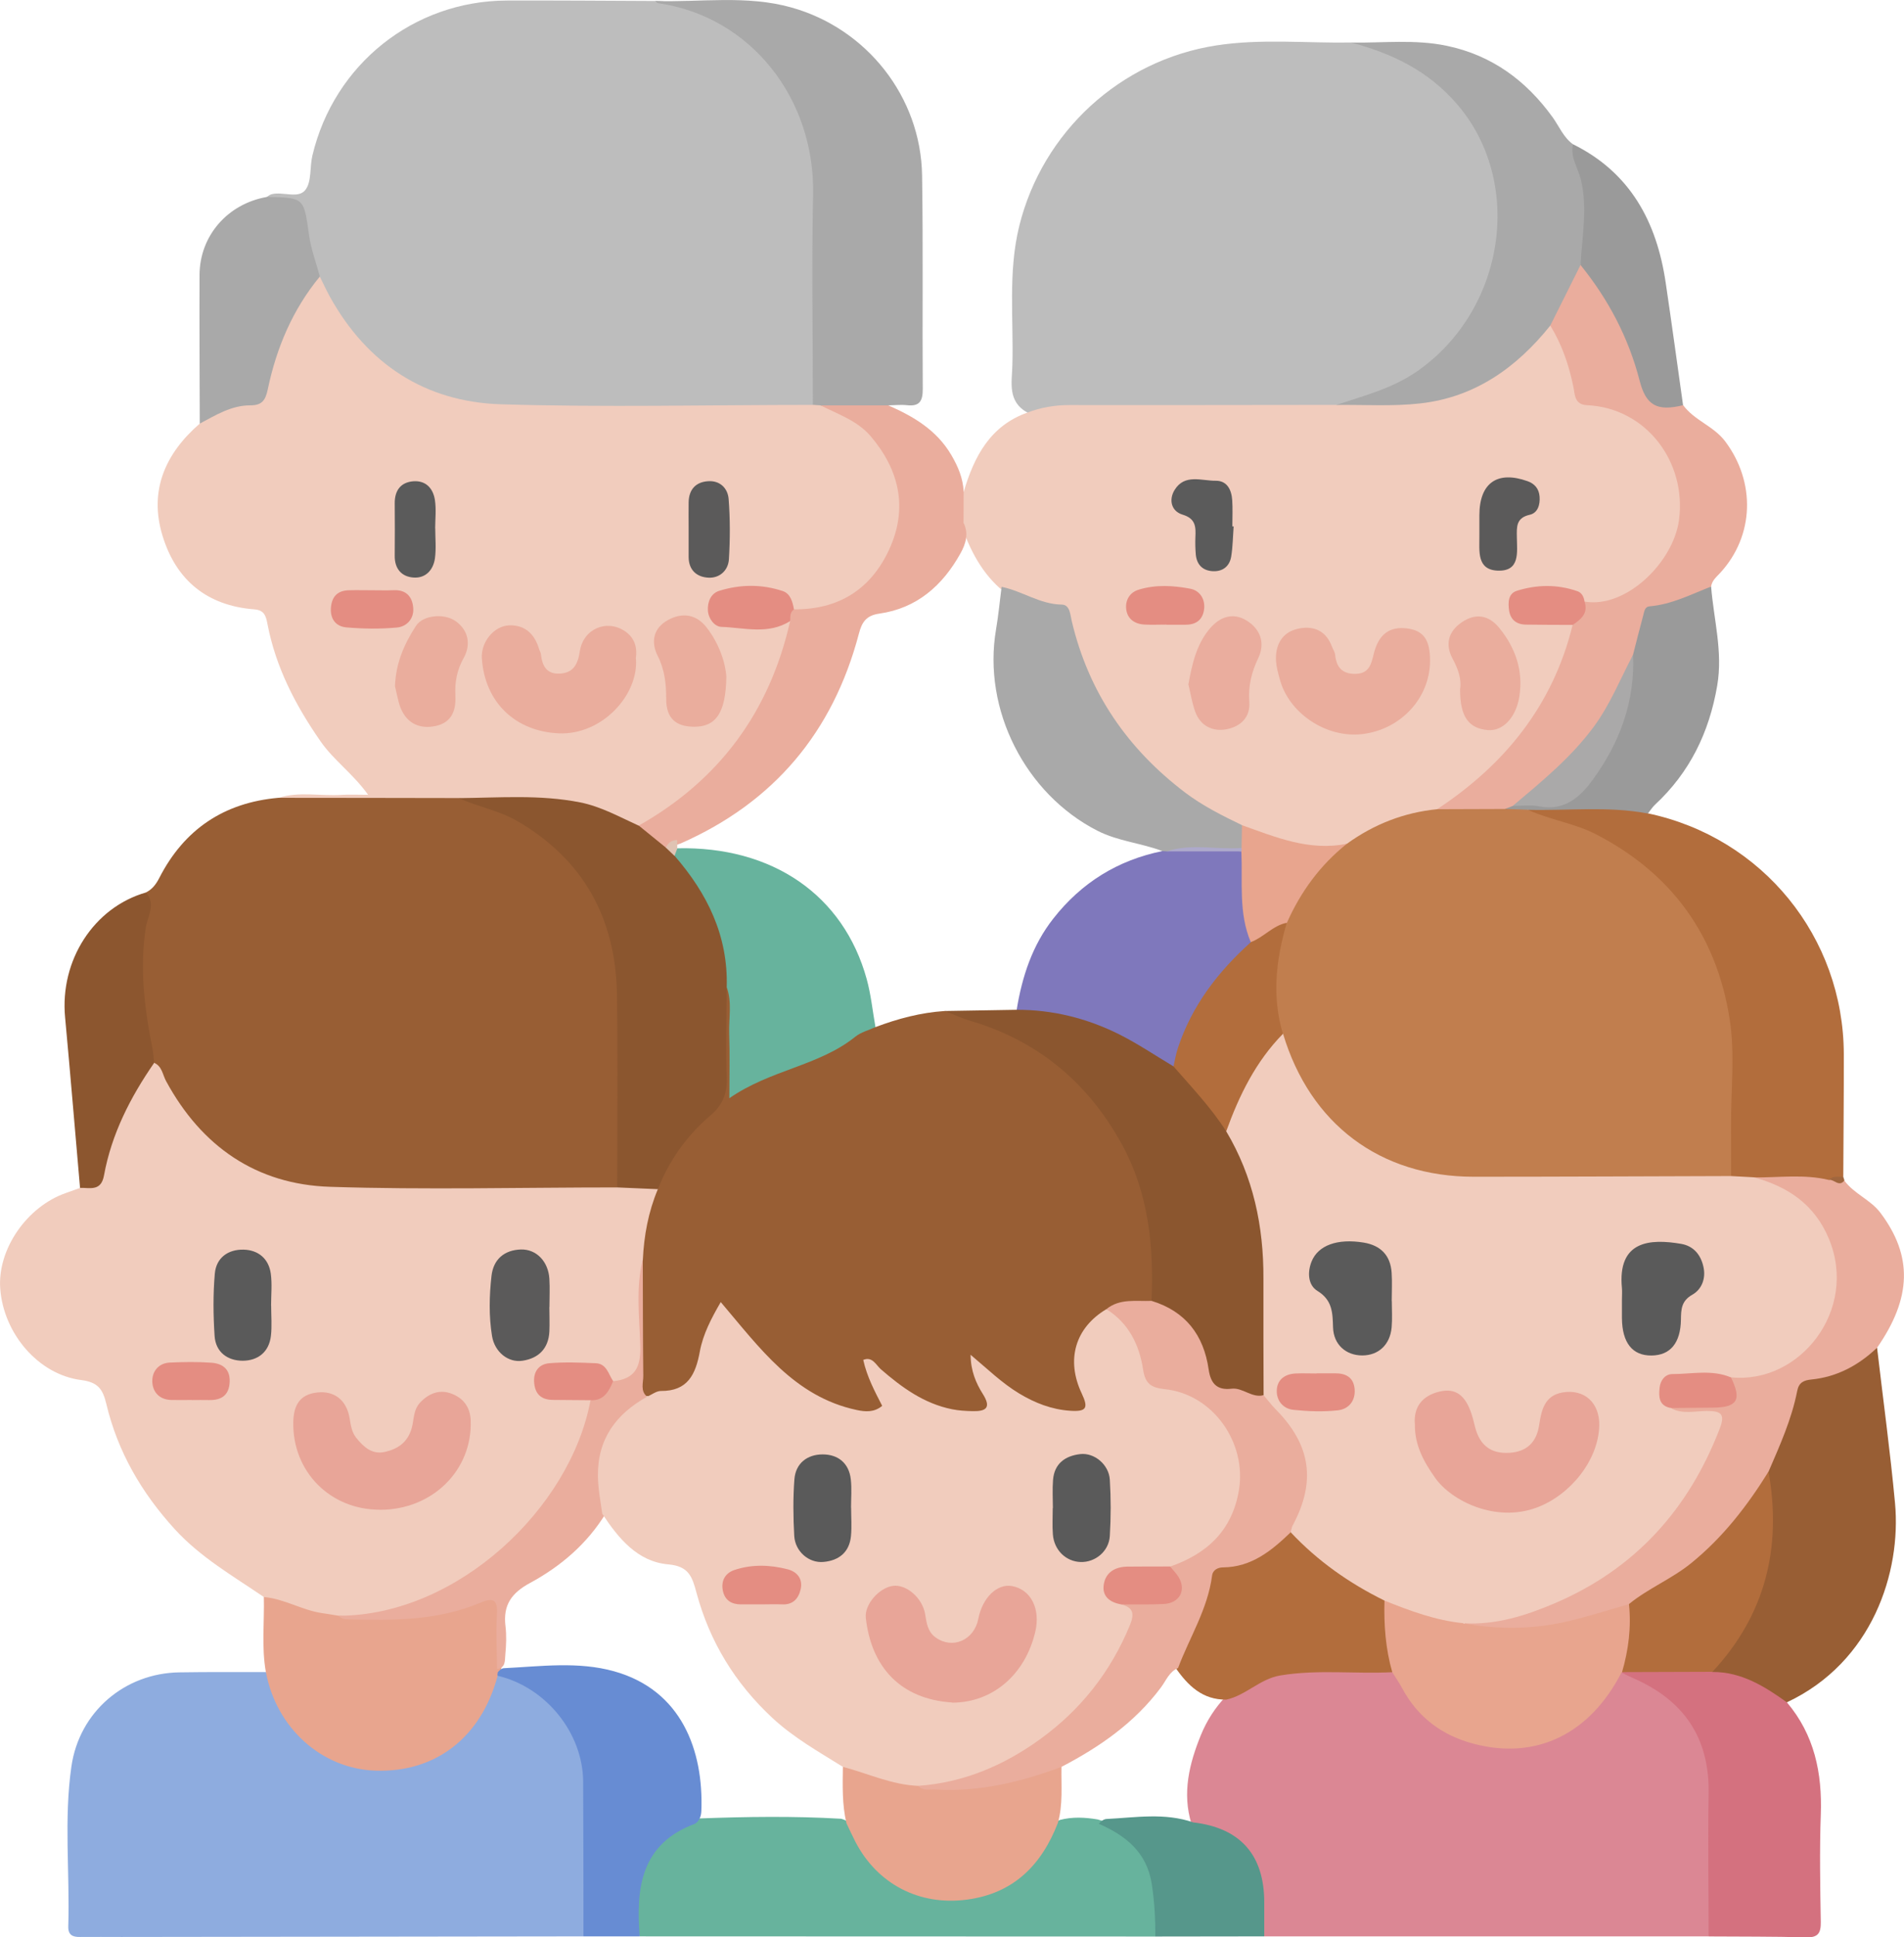 <svg width="118" height="120" viewBox="0 0 118 120" fill="none" xmlns="http://www.w3.org/2000/svg">
<g clip-path="url(#clip0_1628_9999)">
<path d="M17.25 49.424C18.535 49.011 19.858 49.321 21.163 49.237C21.654 49.204 22.145 49.232 22.813 49.232C21.878 47.922 20.681 47.096 19.868 45.923C18.32 43.698 17.091 41.341 16.577 38.656C16.479 38.135 16.371 37.792 15.759 37.745C12.846 37.52 10.915 35.948 10.074 33.192C9.218 30.395 10.238 28.094 12.383 26.236C12.991 25.212 14.057 25.006 15.076 24.841C15.857 24.715 16.226 24.386 16.371 23.621C16.754 21.602 17.722 19.814 18.713 18.044C18.975 17.575 19.199 16.913 19.994 17.129C20.363 17.387 20.532 17.786 20.742 18.162C23.159 22.433 26.852 24.64 31.705 24.71C37.651 24.799 43.598 24.729 49.54 24.733C49.773 24.733 50.007 24.733 50.236 24.766C50.433 24.78 50.629 24.794 50.816 24.851C53.537 25.724 55.346 27.437 55.93 30.338C56.622 33.77 53.883 37.623 50.423 38.022C49.998 38.074 49.572 38.079 49.18 37.858C48.16 36.229 46.594 36.628 45.117 36.783C44.673 36.83 44.322 37.154 44.322 37.652C44.322 38.229 44.739 38.473 45.229 38.529C46.464 38.666 47.693 38.6 48.918 38.384C49.343 38.802 49.091 39.276 48.969 39.698C47.614 44.519 44.818 48.26 40.587 50.917C40.222 51.147 39.844 51.344 39.395 51.321C39.278 51.307 39.152 51.307 39.054 51.255C35.646 49.354 31.929 49.847 28.273 49.852C25.137 49.884 22.004 49.87 18.867 49.861C18.302 49.861 17.689 49.946 17.25 49.424Z" fill="#F1CCBD"/>
<path d="M59.726 30.46C60.371 28.282 61.362 26.376 63.676 25.555C64.27 24.672 65.215 24.728 66.089 24.714C69.114 24.667 72.138 24.695 75.163 24.695C77.608 24.695 80.048 24.677 82.493 24.705C84.424 24.78 86.359 24.883 88.281 24.592C90.955 24.189 93.147 22.879 94.966 20.903C95.274 20.565 95.517 20.133 96.027 20.048C96.841 20.227 96.981 20.983 97.107 21.574C97.537 23.616 98.453 24.855 100.693 25.433C103.072 26.047 104.643 29.061 104.447 31.464C104.204 34.403 102.413 36.741 99.847 37.459C99.276 37.618 98.701 37.675 98.14 37.402C97.126 36.398 95.873 36.651 94.657 36.764C94.246 36.802 93.937 37.069 93.951 37.539C93.97 38.064 94.335 38.252 94.793 38.318C95.662 38.444 96.565 38.182 97.415 38.543C97.794 38.867 97.64 39.261 97.532 39.623C96.102 44.312 93.283 47.894 89.066 50.367C87.042 50.677 85.2 51.466 83.466 52.536C81.137 53.099 79.048 52.222 76.939 51.443C71.371 48.894 67.748 44.683 66.154 38.731C66.005 38.172 65.78 37.675 65.121 37.632C63.952 37.557 63.003 36.919 61.984 36.454C60.68 35.295 59.983 33.769 59.446 32.154C59.371 31.563 59.226 30.957 59.726 30.465V30.46Z" fill="#F1CCBD"/>
<path d="M16.353 98.924C14.441 97.619 12.431 96.473 10.832 94.722C8.77 92.465 7.293 89.92 6.587 86.954C6.372 86.048 6.068 85.616 5.035 85.484C2.375 85.146 0.22 82.602 0.014 79.823C-0.164 77.392 1.655 74.744 4.081 73.899C4.371 73.796 4.665 73.693 4.955 73.585C5.83 73.242 6.222 72.585 6.409 71.67C6.779 69.853 7.615 68.224 8.644 66.694C8.915 66.285 9.144 65.788 9.766 65.802C10.332 66.027 10.514 66.567 10.776 67.037C13.066 71.088 16.573 73.148 21.163 73.223C26.867 73.313 32.575 73.219 38.283 73.261C39.101 73.261 39.938 73.097 40.723 73.468C41.074 73.796 40.92 74.19 40.807 74.543C40.433 75.725 40.27 76.946 40.115 78.171C39.807 80.016 40.036 81.875 39.98 83.724C39.933 85.226 39.723 85.494 38.222 85.766C37.189 84.968 36.067 84.485 34.716 84.733C34.174 84.832 33.543 84.855 33.561 85.597C33.58 86.348 34.216 86.339 34.763 86.381C35.375 86.428 36.006 86.287 36.586 86.611C36.988 87.024 36.815 87.489 36.665 87.925C34.351 94.666 29.709 98.792 22.795 100.341C22.192 100.477 21.561 100.388 20.939 100.412C19.326 100.186 17.751 99.834 16.353 98.933V98.924Z" fill="#F1CCBD"/>
<path d="M50.378 25.081C43.936 25.081 37.489 25.24 31.052 25.043C26.363 24.898 22.768 22.56 20.449 18.387C20.224 17.979 20.028 17.551 19.822 17.134C19.004 16.434 18.957 15.425 18.822 14.481C18.598 12.871 18.63 12.867 17.017 12.491C16.826 12.444 16.653 12.364 16.531 12.2C16.629 12.144 16.723 12.055 16.83 12.031C17.536 11.848 18.49 12.336 18.93 11.759C19.322 11.242 19.191 10.346 19.36 9.637C20.701 3.981 25.629 0.052 31.416 0.033C34.478 0.024 37.54 0.047 40.607 0.061C46.554 0.216 50.77 6.009 50.738 11.585C50.714 15.566 50.738 19.546 50.728 23.527C50.728 24.067 50.794 24.63 50.378 25.081Z" fill="#BDBDBD"/>
<path d="M38.249 73.552C32.317 73.552 26.38 73.707 20.456 73.514C15.894 73.369 12.491 71.022 10.293 66.966C10.078 66.572 10.046 66.046 9.555 65.835C8.535 64.384 8.722 62.657 8.54 61.033C8.325 59.103 8.61 57.179 9.04 55.282C9.433 55.09 9.667 54.78 9.873 54.381C11.415 51.367 13.888 49.715 17.25 49.419C20.98 49.419 24.706 49.429 28.437 49.434C29.783 49.724 31.148 49.894 32.382 50.635C36.342 53.015 38.385 56.559 38.567 61.122C38.717 64.821 38.605 68.529 38.595 72.233C38.595 72.698 38.619 73.181 38.249 73.552Z" fill="#985E34"/>
<path d="M82.807 25.081C77.3 25.085 71.788 25.099 66.281 25.09C65.374 25.09 64.514 25.236 63.677 25.555C62.424 24.874 62.714 23.682 62.742 22.607C62.821 19.739 62.466 16.852 63.167 14.003C64.607 8.173 69.436 3.727 75.392 2.812C78.169 2.385 80.96 2.68 83.746 2.634C90.632 2.873 95.985 11.693 91.563 19.321C89.627 22.659 86.794 24.804 82.807 25.081Z" fill="#BDBDBD"/>
<path d="M36.165 119.944C26.619 119.958 17.073 119.967 7.527 119.981C6.671 119.981 5.82 119.972 4.965 119.981C4.507 119.991 4.217 119.859 4.231 119.334C4.334 116.024 3.95 112.701 4.427 109.41C4.918 106.031 7.728 103.637 11.122 103.59C12.908 103.561 14.693 103.575 16.479 103.571C16.937 103.791 16.923 104.27 17.059 104.655C18.059 107.425 20.621 109.293 23.524 109.349C26.418 109.406 28.98 107.711 30.107 105.021C30.312 104.533 30.382 103.951 30.92 103.655C32.196 103.585 33.131 104.336 34.001 105.087C35.572 106.453 36.427 108.237 36.483 110.321C36.558 113.086 36.507 115.855 36.497 118.625C36.497 119.09 36.521 119.568 36.156 119.944H36.165Z" fill="#8EACDF"/>
<path d="M105.886 119.944C96.709 119.944 87.532 119.944 78.356 119.944C77.888 119.422 78.033 118.775 78.028 118.174C78 115.245 77.168 114.118 74.349 113.25C74.162 113.193 73.989 113.123 73.844 112.987C73.251 111.067 73.704 109.246 74.424 107.476C74.788 106.584 75.312 105.763 75.99 105.063C77.897 103.636 80.029 103.04 82.404 103.209C83.633 103.298 84.872 103.134 86.097 103.298C86.7 103.444 86.915 103.97 87.196 104.434C89.963 109.049 96.508 109.175 99.481 104.683C99.785 104.223 99.916 103.552 100.641 103.481C103.843 104.256 106.134 106.983 106.218 110.236C106.288 113.071 106.241 115.907 106.232 118.742C106.232 119.169 106.227 119.606 105.891 119.939L105.886 119.944Z" fill="#DB8794"/>
<path d="M50.377 25.081C50.377 20.753 50.293 16.42 50.391 12.092C50.526 6.079 46.497 1.009 40.784 0.197C40.718 0.188 40.662 0.108 40.602 0.061C43.42 0.15 46.263 -0.319 49.054 0.465C53.71 1.77 57.067 5.99 57.146 10.862C57.216 15.27 57.156 19.683 57.188 24.09C57.193 24.837 56.992 25.189 56.206 25.099C55.823 25.057 55.431 25.104 55.042 25.109C54.182 25.733 53.215 25.494 52.284 25.409C51.803 25.367 51.307 25.268 50.835 25.109C50.681 25.099 50.526 25.09 50.372 25.076L50.377 25.081Z" fill="#A9A9A9"/>
<path d="M71.602 119.953C60.948 119.953 50.298 119.948 39.644 119.943C38.288 117.061 40.018 113.635 43.323 112.639C46.259 112.531 49.19 112.485 52.126 112.658C52.767 112.818 53.019 113.362 53.29 113.879C54.51 116.188 56.446 117.446 59.012 117.437C61.677 117.427 63.636 116.066 64.889 113.7C65.09 113.32 65.244 112.912 65.683 112.733C66.459 112.527 67.24 112.569 68.025 112.7C71.345 113.616 72.041 116.385 71.896 119.333C71.882 119.568 71.775 119.774 71.606 119.948L71.602 119.953Z" fill="#67B39D"/>
<path d="M102.129 50.382C109.226 51.874 114.251 58.042 114.27 65.299C114.275 67.83 114.247 70.36 114.237 72.89C113.933 73.2 113.545 73.27 113.143 73.303C111.666 73.256 110.189 73.195 108.711 73.237C108.235 73.261 107.762 73.261 107.328 73.021C106.865 72.594 106.954 72.021 106.949 71.486C106.935 69.379 106.944 67.271 106.944 65.163C106.944 58.554 102.615 52.832 96.267 51.029C95.785 50.893 95.271 50.832 94.85 50.522C94.617 50.349 94.593 50.152 94.864 49.973C96.963 49.701 99.067 49.739 101.171 49.832C101.564 49.851 101.919 50.011 102.139 50.372L102.129 50.382Z" fill="#B26D3C"/>
<path d="M116.331 83.48C116.705 86.691 117.145 89.897 117.444 93.112C117.837 97.374 116.046 102.956 110.745 105.444C110.459 105.561 110.212 105.434 109.992 105.284C108.935 104.552 107.781 104.078 106.518 103.852C106.327 103.819 106.163 103.721 106.051 103.547C106.014 103.251 106.154 103.012 106.331 102.805C109.272 99.449 109.941 95.501 109.323 91.216C109.875 89.437 110.703 87.756 111.161 85.939C111.278 85.48 111.675 85.254 112.114 85.179C113.479 84.949 114.718 84.451 115.784 83.55C115.934 83.424 116.135 83.386 116.331 83.475V83.48Z" fill="#985E34"/>
<path d="M98.201 37.262C100.744 37.712 103.694 34.854 104.054 32.225C104.545 28.601 102.007 25.264 98.356 25.099C97.561 25.062 97.608 24.424 97.505 23.935C97.229 22.598 96.794 21.33 96.079 20.166C96.313 18.701 96.846 17.387 97.954 16.35C98.767 16.688 99.122 17.462 99.576 18.129C100.613 19.654 101.371 21.325 101.773 23.123C102.011 24.189 102.413 24.94 103.643 24.907C103.872 24.902 104.078 25.062 104.311 25.095C105.008 26.048 106.205 26.386 106.925 27.348C108.809 29.864 108.725 33.173 106.621 35.473C106.387 35.732 106.102 35.947 106.046 36.328C105.387 37.116 104.466 37.421 103.521 37.6C102.572 37.778 101.997 38.201 101.862 39.2C101.801 39.651 101.609 40.088 101.441 40.52C99.954 44.603 97.327 47.772 93.737 50.166C93.508 50.297 93.269 50.401 93.007 50.457C91.684 50.457 90.319 50.936 89.066 50.124C93.264 47.359 96.242 43.688 97.463 38.712C97.603 38.177 98.01 37.778 98.197 37.267L98.201 37.262Z" fill="#EAAD9D"/>
<path d="M30.839 103.805C29.825 107.617 26.997 109.809 23.261 109.678C19.928 109.56 17.133 107.044 16.478 103.575C16.202 102.031 16.389 100.473 16.352 98.924C17.623 99.031 18.727 99.745 19.975 99.923C20.311 99.97 20.648 100.027 20.985 100.083C23.556 100.266 26.076 99.97 28.553 99.285C28.89 99.191 29.217 99.064 29.554 98.971C30.83 98.609 31.078 98.787 31.106 100.116C31.125 101.088 31.12 102.064 31.106 103.04C31.106 103.176 31.082 103.313 31.045 103.449C30.994 103.575 30.924 103.697 30.839 103.805Z" fill="#E8A58E"/>
<path d="M97.953 16.415C97.327 17.664 96.701 18.917 96.079 20.166C93.989 22.776 91.404 24.607 88.033 24.987C86.308 25.184 84.55 25.062 82.807 25.085C84.55 24.503 86.322 24.062 87.884 22.959C93.321 19.119 94.443 11.252 90.301 6.454C88.505 4.37 86.271 3.314 83.746 2.638C85.714 2.666 87.692 2.427 89.651 2.835C92.451 3.417 94.583 4.985 96.233 7.276C96.635 7.839 96.897 8.511 97.481 8.933C98.673 11.36 98.987 13.848 97.953 16.415Z" fill="#A9A9A9"/>
<path d="M116.332 83.48C115.181 84.574 113.849 85.292 112.255 85.451C111.787 85.498 111.484 85.63 111.381 86.16C111.04 87.911 110.306 89.531 109.604 91.159C108.983 93.258 107.491 94.736 105.995 96.196C104.481 97.68 102.625 98.661 100.787 99.67C97.875 100.994 94.803 101.303 91.653 101.116C91.307 101.097 90.956 101.059 90.713 100.759C90.783 100.139 91.302 100.285 91.671 100.228C98.501 99.205 103.2 95.408 105.967 89.122C106.519 87.864 106.421 87.808 105.028 87.723C104.504 87.691 103.737 88.08 103.546 87.132C104.2 86.681 104.948 86.883 105.654 86.86C107.127 86.813 107.178 86.78 107.215 85.315C107.473 85.02 107.832 85.034 108.178 84.991C111.058 84.616 113.167 82.527 113.456 79.772C113.746 77.011 112.194 74.566 109.534 73.566C109.198 73.439 108.725 73.467 108.674 72.932C110.235 72.951 111.806 72.712 113.354 73.092C113.676 72.923 113.98 73.19 114.303 73.129C114.91 73.956 115.925 74.308 116.542 75.129C118.543 77.791 118.487 80.386 116.327 83.489L116.332 83.48Z" fill="#EAAD9D"/>
<path d="M106.125 103.566C107.921 103.557 109.356 104.453 110.744 105.448C112.446 107.462 112.937 109.818 112.843 112.4C112.764 114.616 112.806 116.836 112.843 119.056C112.853 119.746 112.67 120.023 111.932 120.005C109.917 119.948 107.907 119.962 105.892 119.948C105.892 117 105.84 114.048 105.892 111.1C105.953 107.617 104.33 105.303 101.212 103.946C100.969 103.838 100.731 103.721 100.492 103.603C100.544 103.552 100.6 103.495 100.651 103.444C102.484 103.129 104.316 102.913 106.13 103.571L106.125 103.566Z" fill="#D4717F"/>
<path d="M50.84 25.109C52.243 25.109 53.645 25.109 55.048 25.109C56.614 25.794 58.049 26.639 58.956 28.183C59.377 28.897 59.685 29.629 59.723 30.46C59.723 31.098 59.718 31.741 59.714 32.38C60.045 33.046 59.858 33.68 59.531 34.267C58.419 36.271 56.82 37.679 54.501 38.008C53.678 38.125 53.416 38.538 53.229 39.252C51.621 45.359 47.951 49.706 42.187 52.245C41.865 52.339 41.579 52.532 41.248 52.602C40.499 52.339 39.864 51.945 39.588 51.138C44.59 48.312 47.704 44.078 48.971 38.463C48.788 38.139 48.671 37.834 49.204 37.745C51.953 37.764 53.954 36.529 55.104 34.042C56.287 31.483 55.735 29.108 53.963 27.024C53.15 26.066 51.934 25.653 50.836 25.104L50.84 25.109Z" fill="#EAAD9D"/>
<path d="M30.84 103.806C30.826 103.731 30.831 103.651 30.854 103.576C30.962 103.458 31.083 103.336 31.237 103.332C33.519 103.219 35.828 102.9 38.058 103.524C42.247 104.693 43.607 108.439 43.467 112.166C43.453 112.485 43.364 112.781 43.069 112.969C39.727 114.203 39.404 116.935 39.643 119.944C38.483 119.944 37.319 119.944 36.16 119.944C36.155 116.752 36.16 113.56 36.141 110.363C36.127 107.336 33.818 104.496 30.84 103.801V103.806Z" fill="#678CD3"/>
<path d="M16.536 12.195C18.864 12.247 18.831 12.252 19.149 14.542C19.271 15.42 19.593 16.27 19.822 17.129C18.139 19.171 17.134 21.541 16.597 24.109C16.447 24.822 16.223 25.109 15.498 25.109C14.339 25.109 13.366 25.714 12.38 26.24C12.375 23.17 12.352 20.1 12.366 17.035C12.375 14.608 14.1 12.627 16.536 12.2V12.195Z" fill="#A9A9A9"/>
<path d="M93.283 50.105C93.442 50.044 93.596 49.983 93.755 49.922C94.358 49.579 95.022 49.556 95.681 49.607C96.663 49.682 97.392 49.293 98.019 48.565C99.347 47.03 100.188 45.261 100.632 43.285C100.838 42.374 100.917 41.44 101.207 40.553C101.418 39.731 101.628 38.905 101.848 38.083C101.904 37.867 101.941 37.581 102.226 37.558C103.596 37.445 104.798 36.816 106.046 36.333C106.205 38.374 106.784 40.36 106.424 42.468C105.924 45.383 104.718 47.852 102.558 49.856C102.395 50.011 102.273 50.213 102.128 50.391C99.655 49.922 97.163 50.227 94.681 50.161C94.2 50.565 93.732 50.593 93.283 50.11V50.105Z" fill="#9A9A9A"/>
<path d="M9.041 55.287C9.7 56.005 9.13 56.798 9.032 57.474C8.653 60.005 8.952 62.459 9.443 64.924C9.504 65.224 9.518 65.534 9.555 65.835C8.083 67.961 6.914 70.238 6.446 72.805C6.264 73.819 5.572 73.561 4.96 73.58C4.651 70.059 4.361 66.534 4.034 63.013C3.702 59.488 5.815 56.207 9.046 55.282L9.041 55.287Z" fill="#8C562F"/>
<path d="M97.954 16.416C98.038 14.655 98.408 12.904 97.973 11.125C97.795 10.402 97.309 9.736 97.482 8.933C101.04 10.689 102.676 13.745 103.232 17.519C103.606 20.044 103.952 22.574 104.307 25.1C102.704 25.494 102.012 25.123 101.619 23.593C100.932 20.922 99.679 18.547 97.954 16.416Z" fill="#9A9A9A"/>
<path d="M71.601 119.953C71.606 118.864 71.55 117.784 71.381 116.7C71.073 114.724 69.764 113.705 68.1 112.968C68.231 112.818 68.389 112.682 68.581 112.672C70.376 112.583 72.186 112.269 73.953 112.884C76.865 113.222 78.352 114.897 78.352 117.841C78.352 118.54 78.352 119.24 78.352 119.944C76.098 119.944 73.85 119.948 71.597 119.953H71.601Z" fill="#56978B"/>
<path d="M114.306 73.12C113.975 73.552 113.675 73.045 113.357 73.082C113.605 72.801 113.932 72.918 114.236 72.89C114.26 72.965 114.283 73.04 114.306 73.115V73.12Z" fill="#A0663E"/>
<path d="M39.592 51.142C40.153 51.598 40.714 52.053 41.279 52.513C41.597 52.546 41.817 52.752 42.046 52.95C44.304 55.254 45.394 58.029 45.347 61.258C45.323 63.197 45.342 65.131 45.337 67.069C45.337 67.712 45.249 68.318 44.772 68.783C43.383 70.139 42.088 71.562 41.219 73.327C41.135 73.5 40.962 73.613 40.765 73.66C39.928 73.622 39.087 73.585 38.25 73.552C38.25 69.576 38.292 65.6 38.236 61.624C38.166 56.911 36.184 53.264 32.07 50.865C30.929 50.199 29.62 49.983 28.438 49.438C30.943 49.415 33.458 49.208 35.95 49.701C37.254 49.959 38.4 50.607 39.592 51.147V51.142Z" fill="#8B562F"/>
<path d="M39.41 40.778C39.601 43.04 37.311 45.533 34.646 45.425C31.939 45.312 30.046 43.505 29.863 40.782C29.793 39.764 30.625 38.764 31.561 38.736C32.528 38.703 33.136 39.271 33.407 40.2C33.44 40.313 33.515 40.416 33.524 40.529C33.599 41.228 33.865 41.754 34.66 41.726C35.52 41.698 35.81 41.163 35.932 40.355C36.142 38.947 37.605 38.332 38.736 39.102C39.368 39.534 39.494 40.149 39.405 40.782L39.41 40.778Z" fill="#EAAD9D"/>
<path d="M45.014 41.928C44.982 44.19 44.346 45.021 43.023 45.016C41.877 45.016 41.288 44.481 41.288 43.312C41.288 42.364 41.2 41.491 40.755 40.613C40.335 39.778 40.475 38.914 41.396 38.407C42.294 37.914 43.158 38.055 43.785 38.858C44.594 39.89 44.972 41.111 45.014 41.928Z" fill="#EAAD9D"/>
<path d="M24.479 42.505C24.535 41.013 25.082 39.848 25.778 38.769C26.208 38.102 27.517 37.971 28.228 38.468C29.069 39.055 29.177 39.97 28.742 40.745C28.312 41.515 28.181 42.256 28.223 43.083C28.275 44.106 27.929 44.848 26.816 45.002C25.755 45.153 25.002 44.603 24.708 43.486C24.609 43.111 24.535 42.735 24.479 42.505Z" fill="#EAAD9D"/>
<path d="M42.678 32.633C42.678 32.127 42.669 31.619 42.678 31.113C42.692 30.329 43.113 29.859 43.875 29.808C44.618 29.751 45.104 30.244 45.156 30.906C45.254 32.145 45.249 33.403 45.174 34.642C45.132 35.328 44.609 35.816 43.912 35.783C43.197 35.75 42.683 35.328 42.678 34.506C42.678 33.882 42.678 33.258 42.678 32.633Z" fill="#5B5A5A"/>
<path d="M26.974 32.722C26.974 33.342 27.039 33.976 26.955 34.586C26.852 35.314 26.37 35.835 25.613 35.774C24.884 35.717 24.454 35.229 24.463 34.426C24.477 33.337 24.468 32.248 24.463 31.159C24.463 30.38 24.832 29.878 25.608 29.812C26.394 29.751 26.847 30.253 26.955 30.981C27.039 31.549 26.974 32.145 26.969 32.727L26.974 32.722Z" fill="#5B5B5B"/>
<path d="M49.207 37.75C48.941 37.928 48.983 38.205 48.974 38.468C47.618 39.327 46.136 38.881 44.71 38.83C44.285 38.816 43.911 38.337 43.873 37.83C43.836 37.29 44.051 36.764 44.565 36.6C45.87 36.191 47.211 36.177 48.516 36.614C48.988 36.773 49.123 37.281 49.207 37.75Z" fill="#E48D82"/>
<path d="M23.127 36.562C23.553 36.562 23.978 36.577 24.399 36.558C25.18 36.52 25.563 36.976 25.61 37.666C25.661 38.337 25.198 38.82 24.59 38.872C23.557 38.966 22.506 38.952 21.472 38.863C20.837 38.811 20.453 38.36 20.509 37.642C20.565 36.943 20.93 36.581 21.617 36.562C22.117 36.548 22.622 36.562 23.123 36.562H23.127Z" fill="#E48D82"/>
<path d="M93.284 50.105C93.751 50.124 94.214 50.142 94.682 50.157C96.042 50.786 97.547 50.978 98.903 51.673C103.62 54.104 106.402 57.977 107.201 63.164C107.528 65.295 107.271 67.515 107.281 69.694C107.281 70.745 107.281 71.796 107.285 72.848C106.916 73.317 106.383 73.247 105.892 73.247C100.773 73.261 95.654 73.308 90.54 73.237C85.224 73.162 80.699 69.473 79.198 64.126C78.544 61.836 78.619 59.573 79.423 57.334C79.956 55.916 80.704 54.63 81.723 53.504C82.218 52.954 82.775 52.508 83.476 52.264C85.154 51.053 87.015 50.326 89.072 50.124C90.474 50.119 91.881 50.114 93.284 50.11V50.105Z" fill="#C17E4E"/>
<path d="M72.04 52.719C70.722 52.217 69.296 52.114 68.001 51.452C63.546 49.171 60.886 43.96 61.727 39.003C61.877 38.125 61.961 37.234 62.073 36.351C63.345 36.605 64.443 37.431 65.804 37.45C66.313 37.459 66.327 38.078 66.421 38.468C67.463 42.885 69.871 46.382 73.452 49.096C74.536 49.917 75.752 50.523 76.967 51.109C77.252 51.583 77.374 52.057 77.023 52.555C76.177 53.067 75.247 52.766 74.354 52.832C73.714 52.879 73.064 52.823 72.419 52.874C72.269 52.87 72.143 52.813 72.035 52.715L72.04 52.719Z" fill="#A9A9A9"/>
<path d="M88.627 40.956C88.609 43.256 86.8 45.195 84.42 45.472C82.204 45.73 79.885 44.195 79.315 42.078C79.212 41.702 79.105 41.322 79.081 40.942C79.025 39.984 79.432 39.205 80.358 38.966C81.288 38.726 82.143 38.984 82.536 40.026C82.606 40.209 82.728 40.383 82.746 40.566C82.826 41.355 83.209 41.763 84.032 41.74C84.864 41.716 84.986 41.12 85.14 40.491C85.444 39.28 86.122 38.787 87.211 38.928C88.23 39.059 88.637 39.642 88.627 40.961V40.956Z" fill="#EAAD9D"/>
<path d="M76.944 52.518C76.954 52.048 76.963 51.579 76.972 51.114C79.076 51.865 81.156 52.738 83.475 52.264C81.82 53.583 80.609 55.236 79.754 57.165C79.357 57.663 78.833 58.001 78.291 58.301C77.945 58.493 77.58 58.662 77.239 58.268C76.379 56.531 76.542 54.701 76.72 52.865C76.781 52.738 76.856 52.626 76.944 52.518Z" fill="#E8A58E"/>
<path d="M73.648 42.406C73.877 41.139 74.149 39.914 74.976 38.937C75.579 38.229 76.383 37.905 77.253 38.435C78.127 38.97 78.417 39.843 77.982 40.759C77.566 41.632 77.351 42.495 77.426 43.453C77.505 44.467 76.846 45.011 76.019 45.171C75.177 45.331 74.392 44.983 74.069 44.073C73.877 43.528 73.784 42.951 73.653 42.406H73.648Z" fill="#EAAD9E"/>
<path d="M90.489 42.693C90.591 42.068 90.362 41.425 90.021 40.792C89.535 39.89 89.787 39.097 90.582 38.553C91.433 37.966 92.256 38.074 92.933 38.914C93.929 40.148 94.411 41.552 94.163 43.134C93.953 44.472 93.12 45.303 92.209 45.223C91.007 45.12 90.484 44.383 90.489 42.693Z" fill="#EAAD9D"/>
<path d="M91.684 32.507C91.684 32.314 91.684 32.117 91.684 31.925C91.684 29.916 92.792 29.132 94.676 29.808C95.111 29.962 95.377 30.277 95.415 30.756C95.457 31.267 95.298 31.779 94.802 31.887C93.947 32.08 93.998 32.648 94.007 33.286C94.017 34.201 94.218 35.394 92.829 35.347C91.506 35.3 91.693 34.126 91.684 33.206C91.684 32.971 91.684 32.741 91.684 32.507Z" fill="#5B5A5A"/>
<path d="M76.454 32.615C76.408 33.234 76.403 33.859 76.305 34.464C76.207 35.079 75.777 35.417 75.15 35.38C74.528 35.342 74.164 34.971 74.108 34.337C74.08 33.99 74.07 33.638 74.084 33.291C74.112 32.648 74.117 32.127 73.29 31.878C72.598 31.671 72.415 30.967 72.799 30.343C73.425 29.334 74.472 29.789 75.351 29.779C76.052 29.775 76.323 30.343 76.366 30.977C76.403 31.516 76.375 32.061 76.375 32.605H76.45L76.454 32.615Z" fill="#5B5B5B"/>
<path d="M72.284 38.689C71.821 38.689 71.353 38.712 70.895 38.684C70.288 38.642 69.843 38.308 69.792 37.689C69.745 37.149 70.035 36.684 70.573 36.525C71.625 36.201 72.723 36.267 73.775 36.468C74.359 36.581 74.733 37.13 74.612 37.816C74.5 38.454 74.056 38.707 73.439 38.698C73.05 38.698 72.667 38.698 72.279 38.698C72.279 38.698 72.279 38.693 72.279 38.689H72.284Z" fill="#E48D82"/>
<path d="M98.202 37.262C98.445 37.994 97.982 38.365 97.468 38.708C96.495 38.703 95.528 38.708 94.555 38.689C93.975 38.679 93.597 38.374 93.522 37.787C93.461 37.309 93.466 36.769 94.008 36.595C95.252 36.206 96.514 36.187 97.757 36.619C98.033 36.712 98.16 36.975 98.202 37.262Z" fill="#E48D82"/>
<path d="M54.252 63.624C55.64 63.098 57.061 62.723 58.548 62.624C65.925 63.563 72.297 70.717 71.684 79.706C71.661 80.058 71.652 80.41 71.404 80.697C70.591 81.166 69.585 80.819 68.777 81.307C66.986 82.462 66.397 83.964 67.281 85.893C67.86 87.156 67.299 87.921 65.836 87.644C63.779 87.254 62.115 86.179 60.628 84.715C60.68 85.245 60.965 85.672 61.152 86.132C61.624 87.282 61.343 87.714 60.081 87.724C58.501 87.738 57.155 87.062 55.874 86.217C55.261 85.813 54.728 85.292 54.046 84.738C54.135 85.395 54.406 85.851 54.612 86.325C54.995 87.207 54.742 87.663 53.77 87.677C52.583 87.695 51.489 87.301 50.47 86.691C48.333 85.409 46.65 83.649 45.131 81.706C45.037 81.584 44.953 81.448 44.682 81.391C44.093 82.4 43.705 83.518 43.396 84.672C42.999 86.156 41.283 86.954 39.75 86.376C39.292 85.611 39.801 84.865 39.792 84.104C39.764 82.091 39.675 80.072 39.839 78.054C39.909 76.537 40.18 75.068 40.769 73.665C41.48 71.862 42.574 70.332 44.042 69.083C44.78 68.454 45.075 67.746 45.037 66.755C44.962 64.891 45.028 63.023 45.037 61.16C45.776 61.39 45.547 62.038 45.566 62.526C45.622 64.065 45.556 65.61 45.612 67.384C47.702 65.957 50.161 65.896 52.031 64.403C52.643 63.915 53.359 63.427 54.256 63.629L54.252 63.624Z" fill="#985E34"/>
<path d="M23.529 93.516C20.453 93.511 18.134 91.155 18.176 88.118C18.19 87.08 18.55 86.376 19.658 86.254C20.724 86.137 21.486 86.719 21.673 87.878C21.743 88.315 21.809 88.733 22.085 89.071C22.538 89.629 23.062 90.118 23.861 89.934C24.656 89.751 25.254 89.352 25.511 88.479C25.67 87.939 25.591 87.343 26.058 86.855C26.624 86.268 27.274 86.071 27.952 86.315C28.657 86.569 29.139 87.104 29.172 87.986C29.284 91.066 26.797 93.53 23.538 93.521L23.529 93.516Z" fill="#E8A598"/>
<path d="M39.836 78.053C39.845 80.443 39.84 82.832 39.868 85.221C39.873 85.658 39.667 86.156 40.107 86.517C40.144 86.855 39.878 86.991 39.667 87.137C37.666 88.549 37.105 90.512 37.489 92.84C37.54 93.145 37.596 93.45 37.531 93.76C36.381 95.633 34.749 97.022 32.861 98.046C31.701 98.67 31.168 99.421 31.327 100.726C31.397 101.303 31.374 101.9 31.318 102.482C31.28 102.843 31.355 103.308 30.804 103.383C30.794 102.252 30.734 101.116 30.799 99.989C30.855 99.031 30.518 98.956 29.747 99.285C27.139 100.383 24.385 100.383 21.622 100.308C21.384 100.304 21.155 100.28 20.986 100.083C28.335 100.078 35.362 93.422 36.596 86.733C37.063 86.339 37.461 85.865 37.994 85.555C39.335 85.428 39.724 84.71 39.681 83.367C39.63 81.602 39.396 79.809 39.826 78.049L39.836 78.053Z" fill="#EAAD9D"/>
<path d="M34.047 80.964C34.047 81.471 34.07 81.978 34.047 82.485C33.991 83.536 33.378 84.137 32.383 84.287C31.494 84.423 30.658 83.747 30.494 82.762C30.293 81.527 30.321 80.269 30.461 79.03C30.578 78.002 31.256 77.429 32.28 77.396C33.248 77.368 33.981 78.147 34.047 79.208C34.084 79.79 34.052 80.377 34.052 80.964H34.047Z" fill="#5B5A5A"/>
<path d="M16.805 80.874C16.805 81.499 16.861 82.128 16.791 82.743C16.674 83.752 15.982 84.282 15.043 84.287C14.103 84.287 13.364 83.757 13.299 82.747C13.215 81.466 13.201 80.17 13.313 78.894C13.397 77.908 14.14 77.382 15.099 77.406C16.001 77.429 16.651 77.959 16.782 78.889C16.871 79.537 16.801 80.213 16.801 80.874C16.801 80.874 16.805 80.874 16.81 80.874H16.805Z" fill="#5A5A5A"/>
<path d="M11.896 86.719C11.471 86.719 11.046 86.728 10.62 86.719C9.863 86.7 9.442 86.207 9.438 85.541C9.438 84.926 9.844 84.428 10.536 84.4C11.387 84.362 12.242 84.348 13.089 84.409C13.762 84.456 14.267 84.78 14.234 85.588C14.201 86.433 13.72 86.742 12.939 86.724C12.588 86.714 12.242 86.724 11.892 86.724L11.896 86.719Z" fill="#E48D82"/>
<path d="M37.998 85.555C37.731 86.189 37.427 86.775 36.6 86.733C35.824 86.728 35.048 86.724 34.272 86.714C33.589 86.71 33.182 86.4 33.108 85.686C33.033 84.973 33.388 84.499 34.038 84.442C34.996 84.358 35.969 84.4 36.936 84.442C37.595 84.475 37.708 85.118 37.998 85.55V85.555Z" fill="#E48D82"/>
<path d="M90.717 100.552C92.923 100.965 95.13 100.923 97.308 100.393C98.533 100.097 99.74 99.712 100.955 99.365C101.638 100.613 101.451 102.444 100.525 103.585L100.492 103.599C98.538 107.401 95.219 109.035 91.339 108.016C89.394 107.509 87.861 106.382 86.893 104.561C86.71 104.223 86.491 103.909 86.29 103.585C85.289 102.252 85.336 100.768 85.677 99.247C85.766 99.111 85.911 98.999 86.056 99.046C87.617 99.524 89.263 99.759 90.722 100.557L90.717 100.552Z" fill="#E8A58E"/>
<path d="M85.803 99.144C85.761 100.646 85.869 102.13 86.285 103.58C83.975 103.698 81.661 103.397 79.347 103.782C78.076 103.993 77.215 105.017 76 105.279C74.527 105.298 73.62 104.411 72.849 103.299C72.755 102.801 72.994 102.383 73.209 101.975C73.882 100.693 74.406 99.356 74.742 97.952C74.883 97.37 75.144 96.886 75.752 96.811C77.197 96.633 78.412 96.027 79.431 94.999C79.539 94.887 79.703 94.854 79.857 94.826C80.278 94.849 80.577 95.121 80.857 95.375C82.246 96.628 83.751 97.717 85.392 98.618C85.597 98.731 85.77 98.891 85.808 99.149L85.803 99.144Z" fill="#B26D3C"/>
<path d="M52.456 112.921C52.185 111.776 52.222 110.607 52.237 109.443C52.639 109.129 53.05 109.321 53.433 109.457C54.588 109.88 55.789 110.114 56.982 110.373C59.52 110.809 61.951 110.274 64.363 109.57C64.826 109.434 65.275 109.091 65.784 109.443C65.761 110.607 65.887 111.776 65.56 112.921C64.546 115.536 62.807 117.287 59.927 117.667C56.982 118.061 54.373 116.71 53.008 114.076C52.812 113.696 52.639 113.306 52.452 112.921H52.456Z" fill="#E8A58E"/>
<path d="M85.804 99.144C83.625 98.074 81.662 96.694 79.993 94.915C79.67 94.473 79.993 94.103 80.142 93.732C81.026 91.46 80.75 89.427 78.974 87.672C78.59 87.296 78.207 86.906 78.081 86.348C77.917 84.949 77.973 83.546 78.011 82.147C78.118 78.053 77.791 74.049 75.846 70.341C75.781 69.064 76.482 68.05 77.001 66.98C77.426 66.107 77.992 65.309 78.604 64.558C78.829 64.281 79.011 63.849 79.516 64.032C81.194 69.627 85.532 72.89 91.334 72.89C96.65 72.89 101.97 72.862 107.285 72.848C107.748 72.871 108.211 72.899 108.678 72.923C110.796 73.495 112.46 74.603 113.344 76.73C115.186 81.156 111.53 85.756 107.276 85.315C106.453 85.578 105.616 85.362 104.784 85.395C103.255 85.461 103.049 85.728 103.526 87.207C104.251 87.625 105.046 87.399 105.798 87.399C106.64 87.399 106.934 87.578 106.588 88.47C104.653 93.511 101.315 97.201 96.336 99.318C94.55 100.078 92.704 100.665 90.712 100.548C88.992 100.379 87.388 99.782 85.799 99.144H85.804Z" fill="#F1CCBD"/>
<path d="M100.525 103.58C100.927 102.2 101.105 100.796 100.955 99.36C102.157 98.379 103.611 97.802 104.822 96.816C106.78 95.225 108.286 93.276 109.604 91.155C110.436 95.854 109.417 100.027 106.126 103.557C104.261 103.561 102.391 103.571 100.525 103.575V103.58Z" fill="#B26D3C"/>
<path d="M101.208 40.548C101.339 43.458 100.376 46.026 98.688 48.331C97.888 49.424 96.907 50.251 95.373 49.945C94.855 49.842 94.293 49.922 93.756 49.917C95.551 48.406 97.37 46.922 98.781 45.007C99.796 43.627 100.422 42.045 101.212 40.548H101.208Z" fill="#AAA9A9"/>
<path d="M103.526 87.212C102.806 87.066 102.792 86.517 102.853 85.958C102.904 85.489 103.203 85.113 103.652 85.113C104.858 85.113 106.092 84.818 107.275 85.32C107.953 86.7 107.677 87.174 106.195 87.193C105.307 87.202 104.419 87.207 103.531 87.216L103.526 87.212Z" fill="#E48D82"/>
<path d="M41.966 52.039C41.966 52.208 41.971 52.377 41.975 52.546C42.148 52.79 42.078 52.94 41.798 53.011C41.62 52.842 41.447 52.677 41.27 52.508C41.4 52.199 41.63 52.044 41.961 52.034L41.966 52.039Z" fill="#E0C3B3"/>
<path d="M41.803 53.01C41.864 52.855 41.92 52.7 41.98 52.546C47.871 52.414 52.279 55.442 53.715 60.652C53.981 61.619 54.079 62.629 54.257 63.619C53.836 63.816 53.359 63.934 53.009 64.215C50.755 66.032 47.763 66.248 45.201 68.027C45.201 66.548 45.234 65.29 45.192 64.037C45.159 63.075 45.379 62.093 45.038 61.15C45.131 57.967 43.836 55.343 41.807 53.01H41.803Z" fill="#67B39D"/>
<path d="M79.516 64.032C77.829 65.746 76.8 67.844 75.996 70.074C75.917 70.092 75.819 70.111 75.776 70.064C74.678 68.745 73.481 67.506 72.527 66.065C72.775 63.633 74.037 61.695 75.575 59.925C76.113 59.305 76.59 58.521 77.52 58.357C78.315 58.061 78.885 57.329 79.745 57.16C79.086 59.432 78.811 61.713 79.507 64.032H79.516Z" fill="#B26D3C"/>
<path d="M72.729 66.056C73.865 67.361 75.061 68.614 75.996 70.079C77.67 72.885 78.315 75.956 78.301 79.199C78.292 81.607 78.306 84.015 78.311 86.428C76.702 87.038 74.916 86.254 74.547 84.719C74.169 83.128 73.486 81.809 71.878 81.161C71.625 81.058 71.406 80.889 71.364 80.579C71.518 77.195 71.181 73.89 69.522 70.872C67.437 67.07 64.337 64.478 60.158 63.239C59.606 63.075 59.083 62.831 58.545 62.624C60.032 62.601 61.523 62.573 63.01 62.549C63.313 62.366 63.641 62.23 63.996 62.267C67.306 62.596 70.321 63.615 72.729 66.056Z" fill="#8B562F"/>
<path d="M72.727 66.055C71.61 65.389 70.525 64.652 69.361 64.07C67.37 63.075 65.247 62.544 63.008 62.549C63.344 60.493 63.975 58.554 65.28 56.897C67.019 54.677 69.277 53.278 72.035 52.719C72.119 52.724 72.208 52.729 72.292 52.738C73.84 52.565 75.387 52.565 76.934 52.738C77.019 54.625 76.747 56.55 77.519 58.362C75.485 60.188 73.858 62.3 72.993 64.938C72.877 65.3 72.811 65.68 72.727 66.055Z" fill="#7F78BC"/>
<path d="M76.939 52.739C75.392 52.739 73.844 52.739 72.297 52.739C73.826 52.227 75.396 52.645 76.944 52.523C76.953 52.598 76.953 52.668 76.939 52.743V52.739Z" fill="#ADA9CB"/>
<path d="M56.903 110.621C55.266 110.556 53.789 109.852 52.237 109.443C50.732 108.504 49.194 107.645 47.866 106.411C45.557 104.261 43.99 101.703 43.172 98.684C42.901 97.684 42.709 97.013 41.41 96.901C39.507 96.732 38.329 95.29 37.324 93.765C37.217 93 37.072 92.244 37.057 91.46C37.02 89.132 38.175 87.592 40.106 86.513C40.391 86.391 40.676 86.16 40.956 86.16C42.625 86.175 43.112 85.132 43.373 83.71C43.57 82.645 44.079 81.668 44.668 80.654C47.067 83.471 49.226 86.517 53.097 87.339C53.621 87.451 54.177 87.498 54.673 87.081C54.21 86.179 53.733 85.287 53.499 84.236C54.065 84.001 54.289 84.55 54.589 84.813C55.893 85.945 57.267 86.944 59.002 87.292C59.418 87.376 59.848 87.4 60.269 87.409C61.063 87.428 61.47 87.235 60.914 86.353C60.484 85.672 60.161 84.916 60.152 83.917C61.213 84.809 62.096 85.672 63.162 86.315C64.144 86.907 65.182 87.311 66.327 87.386C67.337 87.451 67.468 87.221 67.038 86.311C66.052 84.227 66.636 82.246 68.562 81.096C69.731 81.236 70.189 82.161 70.647 83.053C70.895 83.537 70.998 84.086 71.11 84.616C71.245 85.259 71.573 85.588 72.25 85.733C75.228 86.372 77.112 88.555 77.22 91.394C77.318 93.986 75.397 96.427 72.592 97.276C71.713 97.412 70.82 97.285 69.941 97.379C69.46 97.431 69.006 97.581 68.856 98.102C68.688 98.698 69.151 98.914 69.576 99.126C70.535 99.365 70.666 99.933 70.301 100.787C68.197 105.763 64.532 108.978 59.399 110.49C58.618 110.72 57.749 110.898 56.898 110.621H56.903Z" fill="#F1CCBD"/>
<path d="M72.523 97.037C74.804 96.243 76.361 94.812 76.782 92.305C77.273 89.38 75.188 86.358 72.182 86.048C71.303 85.959 70.971 85.672 70.844 84.837C70.606 83.288 69.947 81.959 68.568 81.091C69.409 80.41 70.41 80.621 71.368 80.579C73.467 81.222 74.599 82.687 74.907 84.832C75.029 85.668 75.393 86.132 76.324 86.02C77.015 85.935 77.581 86.611 78.31 86.423C78.563 86.714 78.792 87.024 79.063 87.301C81.237 89.493 81.573 91.765 80.12 94.478C80.049 94.61 80.031 94.769 79.984 94.92C78.801 96.056 77.567 97.07 75.8 97.088C75.501 97.088 75.164 97.229 75.117 97.605C74.846 99.675 73.724 101.421 73.009 103.322C72.462 103.547 72.27 104.097 71.953 104.519C70.321 106.711 68.156 108.209 65.777 109.448C63.267 110.382 60.695 111.006 57.989 110.847C57.614 110.823 57.203 110.959 56.895 110.621C59.718 110.424 62.224 109.354 64.487 107.711C66.983 105.899 68.834 103.557 70.022 100.675C70.326 99.938 70.227 99.567 69.475 99.379C69.98 98.867 70.629 99.06 71.223 99.041C72.775 98.985 72.915 98.82 72.49 97.375C72.457 97.262 72.467 97.145 72.509 97.037H72.523Z" fill="#EAAD9D"/>
<path d="M87.683 88.202C87.604 87.118 88.179 86.451 89.193 86.203C90.217 85.954 90.825 86.423 91.213 87.63C91.297 87.888 91.353 88.156 91.423 88.418C91.722 89.54 92.409 90.057 93.541 89.991C94.63 89.925 95.233 89.334 95.392 88.254C95.528 87.343 95.729 86.447 96.827 86.254C98.192 86.015 99.151 86.897 99.113 88.315C99.057 90.465 97.309 92.615 95.233 93.385C92.653 94.338 89.932 92.939 88.955 91.559C88.249 90.568 87.66 89.517 87.688 88.202H87.683Z" fill="#E8A598"/>
<path d="M86.257 80.588C86.257 81.133 86.294 81.682 86.247 82.222C86.149 83.297 85.429 83.959 84.424 83.959C83.424 83.959 82.648 83.297 82.615 82.222C82.587 81.307 82.578 80.532 81.643 79.959C81.072 79.607 81.011 78.828 81.283 78.147C81.685 77.138 82.881 76.702 84.513 76.969C85.57 77.143 86.177 77.763 86.247 78.842C86.285 79.424 86.252 80.011 86.252 80.593L86.257 80.588Z" fill="#5A5A5A"/>
<path d="M100.519 80.49C100.519 80.255 100.538 80.02 100.519 79.79C100.234 76.847 102.254 76.716 104.194 77.049C104.965 77.185 105.405 77.73 105.568 78.462C105.732 79.171 105.479 79.856 104.886 80.194C104.198 80.584 104.184 81.105 104.175 81.748C104.152 83.198 103.507 83.954 102.352 83.963C101.169 83.978 100.533 83.175 100.519 81.654C100.519 81.264 100.519 80.875 100.519 80.49Z" fill="#5A5A5A"/>
<path d="M81.583 85.067C81.971 85.067 82.354 85.067 82.742 85.067C83.406 85.062 83.887 85.315 83.953 86.034C84.018 86.775 83.579 87.282 82.924 87.357C82.013 87.46 81.073 87.423 80.157 87.329C79.521 87.263 79.1 86.756 79.128 86.109C79.161 85.437 79.652 85.104 80.311 85.076C80.737 85.057 81.162 85.076 81.587 85.076L81.583 85.067Z" fill="#E48D82"/>
<path d="M59.021 105.458C55.781 105.251 53.995 103.233 53.659 100.219C53.565 99.374 54.5 98.346 55.333 98.234C56.155 98.116 57.17 98.966 57.338 99.999C57.427 100.552 57.497 101.078 57.988 101.43C59.04 102.181 60.372 101.594 60.629 100.28C60.886 98.956 61.807 98.069 62.737 98.248C63.902 98.473 64.495 99.665 64.159 101.088C63.528 103.74 61.517 105.458 59.021 105.467V105.458Z" fill="#E8A598"/>
<path d="M65.252 93.422C65.252 92.84 65.215 92.258 65.261 91.676C65.341 90.652 66.019 90.178 66.949 90.07C67.828 89.972 68.721 90.723 68.781 91.652C68.852 92.812 68.852 93.98 68.781 95.14C68.725 96.093 67.879 96.783 66.972 96.755C66.065 96.727 65.327 96.022 65.252 95.046C65.21 94.506 65.243 93.962 65.243 93.417C65.243 93.417 65.247 93.417 65.252 93.417V93.422Z" fill="#5A5A5A"/>
<path d="M52.748 93.389C52.748 93.976 52.795 94.563 52.739 95.145C52.641 96.154 51.986 96.666 51.037 96.75C50.13 96.835 49.279 96.103 49.223 95.14C49.158 93.971 49.144 92.793 49.233 91.629C49.312 90.624 50.046 90.089 50.986 90.089C51.93 90.089 52.617 90.624 52.729 91.638C52.795 92.216 52.743 92.807 52.743 93.394C52.743 93.394 52.743 93.394 52.748 93.394V93.389Z" fill="#5A5A5A"/>
<path d="M47.193 99.379C46.767 99.379 46.342 99.379 45.912 99.379C45.337 99.379 44.93 99.125 44.804 98.552C44.668 97.928 44.94 97.44 45.519 97.248C46.608 96.886 47.735 96.924 48.829 97.21C49.39 97.36 49.773 97.792 49.619 98.449C49.483 99.031 49.138 99.412 48.469 99.379C48.044 99.36 47.618 99.379 47.188 99.379H47.193Z" fill="#E48D82"/>
<path d="M72.522 97.036C72.69 97.243 72.882 97.435 73.027 97.661C73.541 98.482 73.12 99.304 72.129 99.355C71.25 99.402 70.367 99.374 69.483 99.379C68.787 99.257 68.282 98.886 68.408 98.135C68.53 97.388 69.114 97.055 69.853 97.041C70.741 97.027 71.634 97.036 72.522 97.032V97.036Z" fill="#E48D82"/>
</g>
<defs>
<clipPath id="clip0_1628_9999">
<rect width="118" height="120" fill="white"/>
</clipPath>
</defs>
</svg>

